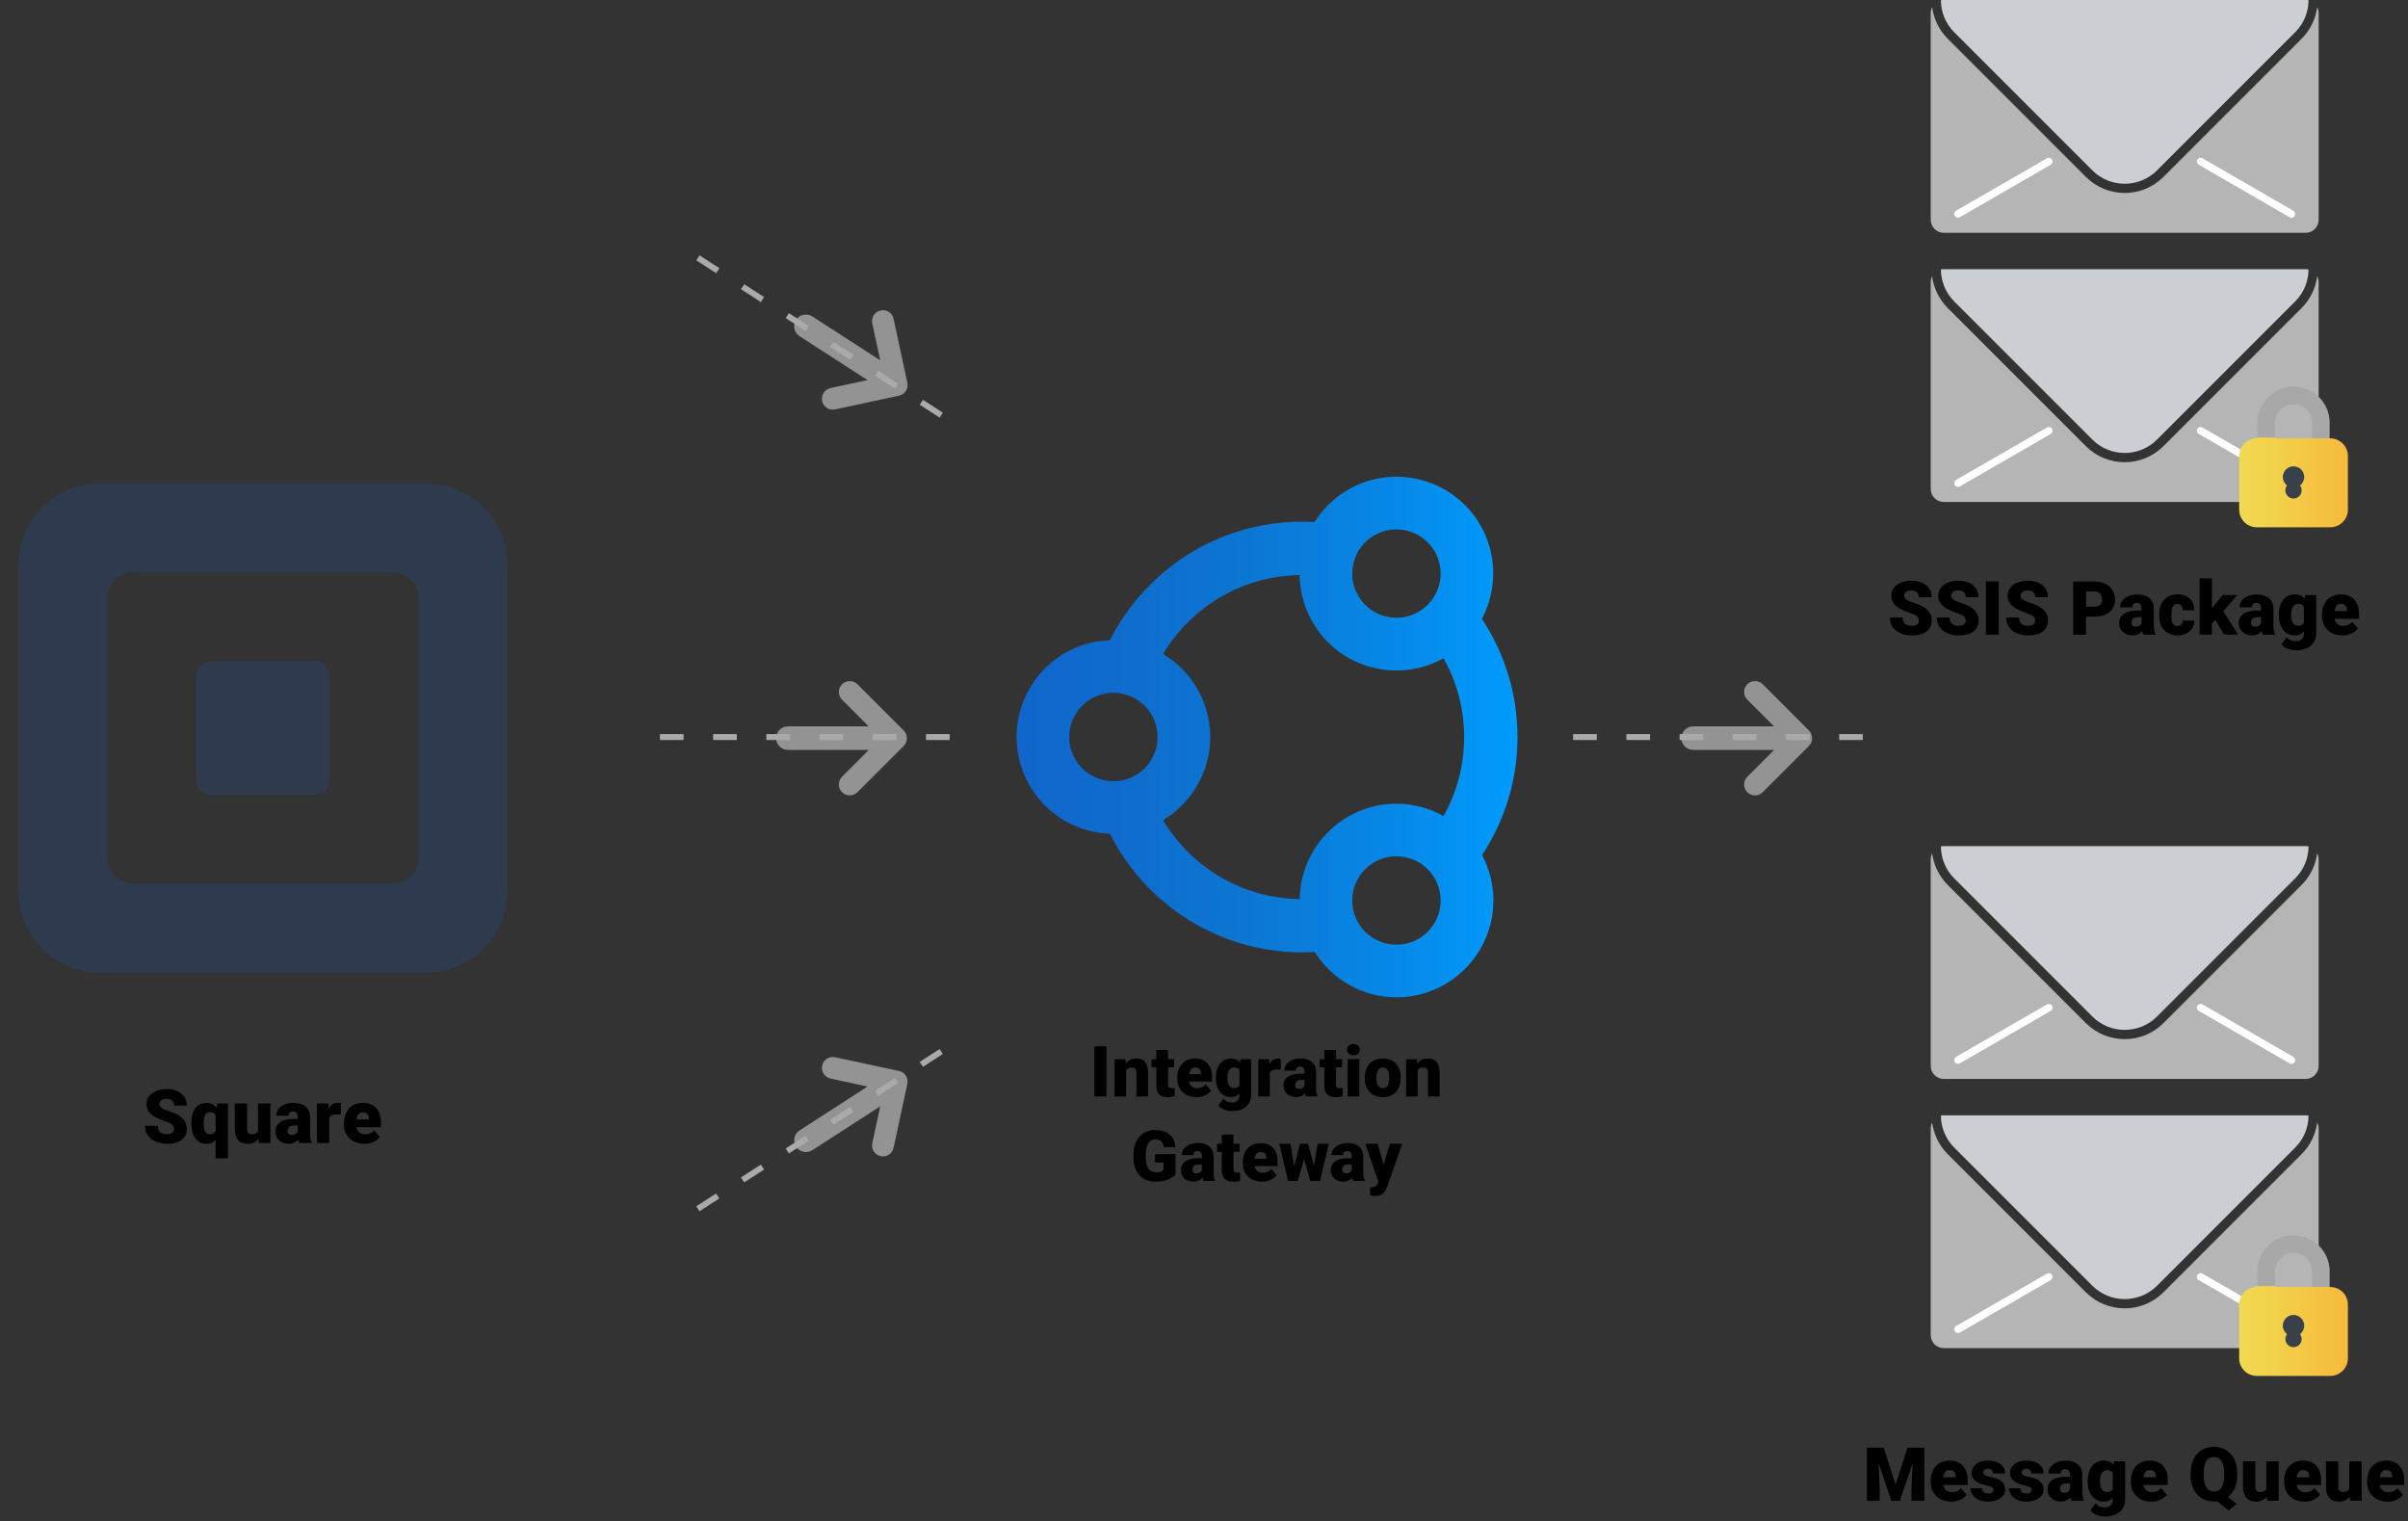 <?xml version="1.0" encoding="UTF-8"?><svg id="Layer_1" xmlns="http://www.w3.org/2000/svg" xmlns:xlink="http://www.w3.org/1999/xlink" viewBox="0 0 426.34 269.3"><rect x="0" y="0" width="426.34" height="269.3" fill="#333333" stroke="none"/><defs><style>.cls-1{fill:url(#linear-gradient-2);}.cls-2{fill:#fff;}.cls-3{fill:url(#linear-gradient-3);}.cls-4{fill:#cbcfd3;}.cls-5{fill:#939393;}.cls-6{fill:#a8a8a8;}.cls-7{fill:#38414a;}.cls-8{fill:#aaa;}.cls-9{fill:#2e3b4e;}.cls-10{fill:url(#linear-gradient);}.cls-11{fill:#b5b5b5;}</style><linearGradient id="linear-gradient" x1="179.98" y1="130.49" x2="268.67" y2="130.49" gradientUnits="userSpaceOnUse"><stop offset="0" stop-color="#1165cb"/><stop offset=".25" stop-color="#0e6ece"/><stop offset=".43" stop-color="#0c75d1"/><stop offset=".72" stop-color="#0786e5"/><stop offset="1" stop-color="#009cfd"/></linearGradient><linearGradient id="linear-gradient-2" x1="396.44" y1="235.64" x2="415.7" y2="235.64" gradientUnits="userSpaceOnUse"><stop offset="0" stop-color="#f0db52"/><stop offset="1" stop-color="#f7ba3b"/></linearGradient><linearGradient id="linear-gradient-3" y1="85.41" y2="85.41" xlink:href="#linear-gradient-2"/></defs><path class="cls-5" d="M149.08,123.87l5.46,5.46c.75.75.75,1.98,0,2.73l-5.46,5.46c-.75.75-.75,1.98,0,2.73h0c.75.75,1.98.75,2.73,0l6.82-6.82h0l1.37-1.37c.75-.75.75-1.98,0-2.73l-8.19-8.19c-.75-.75-1.98-.75-2.73,0h0c-.75.75-.75,1.98,0,2.73Z"/><path class="cls-5" d="M139.49,132.77h16.87v-4.17h-16.87c-1.15,0-2.08.93-2.08,2.08h0c0,1.15.93,2.08,2.08,2.08Z"/><path class="cls-5" d="M309.36,123.87l5.46,5.46c.75.75.75,1.98,0,2.73l-5.46,5.46c-.75.75-.75,1.98,0,2.73h0c.75.75,1.98.75,2.73,0l6.82-6.82h0l1.37-1.37c.75-.75.75-1.98,0-2.73l-8.19-8.19c-.75-.75-1.98-.75-2.73,0h0c-.75.75-.75,1.98,0,2.73Z"/><path class="cls-5" d="M299.77,132.77h16.87v-4.17h-16.87c-1.15,0-2.08.93-2.08,2.08h0c0,1.15.93,2.08,2.08,2.08Z"/><path d="M195.9,194.11h-2.13v-8.87h2.13v8.87Z"/><path d="M199.25,187.52l.07.77c.46-.6,1.08-.9,1.88-.9.69,0,1.2.2,1.54.62.34.41.51,1.03.53,1.85v4.25h-2.06v-4.16c0-.33-.07-.58-.2-.73-.13-.16-.38-.23-.73-.23-.4,0-.7.16-.9.48v4.65h-2.05v-6.59h1.93Z"/><path d="M206.8,185.88v1.64h1.08v1.43h-1.08v3.02c0,.25.04.42.13.52.09.1.27.15.53.15.2,0,.37-.01.51-.04v1.47c-.37.12-.76.18-1.16.18-.71,0-1.23-.17-1.57-.5-.34-.33-.51-.84-.51-1.52v-3.27h-.84v-1.43h.84v-1.64h2.05Z"/><path d="M211.84,194.23c-1.01,0-1.83-.3-2.46-.9-.63-.6-.94-1.39-.94-2.35v-.17c0-.67.12-1.27.37-1.78s.61-.91,1.09-1.2c.48-.28,1.05-.42,1.71-.42.93,0,1.66.29,2.19.86.54.57.8,1.38.8,2.4v.8h-4.08c.07.37.23.66.48.87.25.21.57.32.96.32.65,0,1.16-.23,1.52-.68l.94,1.11c-.26.35-.62.63-1.09.84s-.97.31-1.51.31ZM211.61,188.98c-.6,0-.96.4-1.07,1.19h2.07v-.16c0-.33-.07-.58-.25-.76s-.42-.27-.75-.27Z"/><path d="M215.27,190.77c0-.67.11-1.25.33-1.77.22-.51.53-.91.94-1.18s.89-.42,1.43-.42c.69,0,1.22.23,1.61.69l.07-.57h1.86v6.34c0,.58-.13,1.08-.41,1.51-.27.43-.66.76-1.17.99-.51.23-1.1.34-1.78.34-.48,0-.95-.09-1.4-.27-.45-.18-.8-.42-1.04-.71l.86-1.21c.38.45.89.68,1.51.68.91,0,1.36-.47,1.36-1.4v-.21c-.39.43-.89.65-1.49.65-.8,0-1.45-.31-1.95-.92-.5-.61-.74-1.44-.74-2.47v-.07ZM217.33,190.89c0,.54.1.97.3,1.28.2.31.49.47.85.47.44,0,.77-.15.97-.44v-2.77c-.2-.3-.52-.45-.96-.45-.37,0-.65.16-.86.49-.21.33-.31.8-.31,1.42Z"/><path d="M226.74,189.38l-.68-.05c-.65,0-1.06.2-1.24.61v4.17h-2.05v-6.59h1.93l.07.85c.35-.65.83-.97,1.44-.97.22,0,.41.02.57.07l-.04,1.91Z"/><path d="M231.24,194.11c-.07-.13-.14-.33-.19-.59-.38.48-.91.71-1.58.71-.62,0-1.15-.19-1.58-.56-.43-.38-.65-.85-.65-1.42,0-.72.26-1.26.79-1.62.53-.37,1.3-.55,2.3-.55h.63v-.35c0-.61-.26-.91-.79-.91-.49,0-.73.24-.73.72h-2.05c0-.64.27-1.15.81-1.55s1.23-.6,2.07-.6,1.5.2,1.99.62.74.97.75,1.69v2.92c0,.61.1,1.07.28,1.39v.1h-2.05ZM229.96,192.77c.26,0,.47-.06.64-.16.17-.11.29-.23.36-.37v-1.05h-.6c-.71,0-1.07.32-1.07.96,0,.19.06.34.19.45.13.12.29.17.48.17Z"/><path d="M236.55,185.88v1.64h1.08v1.43h-1.08v3.02c0,.25.04.42.13.52.09.1.27.15.53.15.2,0,.37-.01.51-.04v1.47c-.37.12-.76.18-1.16.18-.71,0-1.23-.17-1.57-.5-.34-.33-.51-.84-.51-1.52v-3.27h-.84v-1.43h.84v-1.64h2.05Z"/><path d="M238.49,185.82c0-.29.11-.53.32-.72.21-.19.49-.28.82-.28s.61.09.82.28c.21.19.32.43.32.72s-.11.53-.32.72c-.21.19-.49.28-.82.28s-.61-.09-.82-.28c-.21-.19-.32-.43-.32-.72ZM240.67,194.11h-2.06v-6.59h2.06v6.59Z"/><path d="M241.65,190.75c0-.66.13-1.24.38-1.76.26-.51.62-.91,1.1-1.18.48-.28,1.04-.41,1.69-.41.99,0,1.77.31,2.33.92.57.61.85,1.44.85,2.49v.07c0,1.03-.29,1.84-.86,2.45-.57.6-1.34.9-2.32.9s-1.69-.28-2.26-.84c-.57-.56-.87-1.32-.92-2.29v-.35ZM243.7,190.88c0,.61.1,1.06.29,1.34s.47.43.85.43c.73,0,1.1-.56,1.12-1.69v-.21c0-1.18-.38-1.77-1.13-1.77-.69,0-1.06.51-1.11,1.53v.37Z"/><path d="M250.87,187.52l.07.77c.46-.6,1.08-.9,1.88-.9.69,0,1.2.2,1.54.62.34.41.51,1.03.53,1.85v4.25h-2.06v-4.16c0-.33-.07-.58-.2-.73-.13-.16-.38-.23-.73-.23-.4,0-.7.16-.9.48v4.65h-2.05v-6.59h1.93Z"/><path d="M208.1,207.99c-.33.37-.81.66-1.44.88-.63.22-1.33.33-2.08.33-1.16,0-2.09-.36-2.78-1.07-.69-.71-1.07-1.7-1.11-2.97v-.77c0-.87.15-1.64.46-2.29.31-.65.75-1.15,1.33-1.5s1.24-.53,2-.53c1.1,0,1.96.25,2.57.76.61.51.97,1.26,1.07,2.26h-2.06c-.07-.5-.23-.85-.47-1.06-.24-.21-.59-.32-1.04-.32-.54,0-.95.23-1.24.68-.29.46-.44,1.1-.44,1.95v.54c0,.89.15,1.55.45,2,.3.44.78.67,1.43.67.56,0,.97-.12,1.24-.37v-1.38h-1.49v-1.47h3.62v3.64Z"/><path d="M213.09,209.08c-.07-.13-.14-.33-.19-.59-.38.48-.91.71-1.58.71-.62,0-1.15-.19-1.58-.56-.43-.38-.65-.85-.65-1.42,0-.72.26-1.26.79-1.62.53-.37,1.3-.55,2.3-.55h.63v-.35c0-.61-.26-.91-.79-.91-.49,0-.73.24-.73.72h-2.05c0-.64.27-1.15.81-1.55s1.23-.6,2.07-.6,1.5.2,1.99.62.74.97.75,1.69v2.92c0,.61.1,1.07.28,1.39v.1h-2.05ZM211.8,207.74c.26,0,.47-.06.64-.16.17-.11.29-.23.36-.37v-1.05h-.6c-.71,0-1.07.32-1.07.96,0,.19.06.34.19.45.13.12.29.17.48.17Z"/><path d="M218.39,200.85v1.64h1.08v1.43h-1.08v3.02c0,.25.04.42.13.52.09.1.27.15.53.15.2,0,.37-.01.51-.04v1.47c-.37.12-.76.18-1.16.18-.71,0-1.23-.17-1.57-.5-.34-.33-.51-.84-.51-1.52v-3.27h-.84v-1.43h.84v-1.64h2.05Z"/><path d="M223.44,209.2c-1.01,0-1.83-.3-2.46-.9-.63-.6-.94-1.39-.94-2.35v-.17c0-.67.12-1.27.37-1.78s.61-.91,1.09-1.2c.48-.28,1.05-.42,1.71-.42.93,0,1.66.29,2.19.86.54.57.8,1.38.8,2.4v.8h-4.08c.07.37.23.66.48.87.25.21.57.32.96.32.65,0,1.16-.23,1.52-.68l.94,1.11c-.26.35-.62.63-1.09.84s-.97.31-1.51.31ZM223.21,203.95c-.6,0-.96.4-1.07,1.19h2.07v-.16c0-.33-.07-.58-.25-.76s-.42-.27-.75-.27Z"/><path d="M232.64,206.38l.66-3.89h1.97l-1.55,6.59h-1.74l-1.09-3.91-1.1,3.91h-1.74l-1.55-6.59h1.97l.65,3.98,1.05-3.98h1.43l1.04,3.89Z"/><path d="M239.6,209.08c-.07-.13-.14-.33-.19-.59-.38.48-.91.71-1.58.71-.62,0-1.15-.19-1.58-.56-.43-.38-.65-.85-.65-1.42,0-.72.26-1.26.79-1.62.53-.37,1.3-.55,2.3-.55h.63v-.35c0-.61-.26-.91-.79-.91-.49,0-.73.24-.73.72h-2.05c0-.64.27-1.15.81-1.55s1.23-.6,2.07-.6,1.5.2,1.99.62.74.97.75,1.69v2.92c0,.61.1,1.07.28,1.39v.1h-2.05ZM238.32,207.74c.26,0,.47-.06.64-.16.17-.11.29-.23.36-.37v-1.05h-.6c-.71,0-1.07.32-1.07.96,0,.19.06.34.19.45.13.12.29.17.48.17Z"/><path d="M244.97,206.21l1.1-3.72h2.2l-2.69,7.69-.12.28c-.38.85-1.06,1.28-2.02,1.28-.27,0-.55-.04-.85-.12v-1.46h.27c.29,0,.51-.04.66-.13.15-.08.27-.23.34-.45l.16-.44-2.29-6.66h2.19l1.04,3.72Z"/><path class="cls-10" d="M268.67,130.48c0-7.73-2.32-14.91-6.29-20.92,2.66-5.04,2.77-11.3-.28-16.59-4.73-8.19-15.23-11-23.42-6.28h0c-2.51,1.45-4.5,3.44-5.94,5.74-.73-.04-1.46-.08-2.19-.08-14.87,0-27.76,8.56-34.05,21-1.27.05-2.55.22-3.81.56-4.42,1.19-8.12,4.02-10.41,7.99-4.73,8.19-1.91,18.69,6.28,23.42h0c2.46,1.42,5.18,2.19,7.95,2.29,6.28,12.44,19.18,20.99,34.04,20.99.74,0,1.47-.04,2.21-.08,3.04,4.82,8.39,8.04,14.5,8.04,9.45,0,17.15-7.69,17.15-17.15,0-2.9-.73-5.63-2.01-8.03,3.96-6.01,6.28-13.19,6.28-20.91ZM243.33,94.77c3.74-2.16,8.54-.87,10.69,2.86,2.16,3.74.87,8.53-2.87,10.69-1.81,1.04-3.92,1.32-5.94.78-2.02-.54-3.71-1.84-4.75-3.65-2.16-3.74-.87-8.53,2.86-10.69h0ZM190.35,126.57c1.05-1.81,2.73-3.11,4.75-3.65,2.02-.54,4.13-.26,5.94.78,1.81,1.05,3.11,2.73,3.65,4.75.54,2.02.26,4.13-.78,5.94-1.04,1.81-2.73,3.11-4.75,3.65-2.02.54-4.13.26-5.94-.78-3.74-2.16-5.02-6.95-2.86-10.69ZM205.93,145.19c2.48-1.48,4.56-3.56,6.04-6.13,2.29-3.97,2.9-8.59,1.71-13.01-1.16-4.34-3.92-7.96-7.76-10.26,4.95-8.26,13.91-13.83,24.18-13.98.04,2.83.77,5.69,2.28,8.32,2.29,3.97,5.99,6.8,10.41,7.99,1.48.4,2.98.59,4.47.59,2.89,0,5.73-.74,8.32-2.18,2.32,4.14,3.65,8.9,3.65,13.97s-1.33,9.83-3.65,13.97c-2.47-1.38-5.31-2.18-8.34-2.18-9.37,0-16.99,7.55-17.13,16.89-10.27-.15-19.23-5.72-24.18-13.97ZM247.24,167.25c-4.32,0-7.83-3.51-7.83-7.83s3.51-7.83,7.83-7.83,7.83,3.51,7.83,7.83-3.51,7.83-7.83,7.83Z"/><path class="cls-8" d="M168.14,131.01h-4.19v-1.05h4.19v1.05ZM158.71,131.01h-4.19v-1.05h4.19v1.05ZM149.29,131.01h-4.19v-1.05h4.19v1.05ZM139.87,131.01h-4.19v-1.05h4.19v1.05ZM130.45,131.01h-4.19v-1.05h4.19v1.05ZM121.03,131.01h-4.19v-1.05h4.19v1.05Z"/><path class="cls-8" d="M329.82,131.01h-4.19v-1.05h4.19v1.05ZM320.4,131.01h-4.19v-1.05h4.19v1.05ZM310.98,131.01h-4.19v-1.05h4.19v1.05ZM301.56,131.01h-4.19v-1.05h4.19v1.05ZM292.14,131.01h-4.19v-1.05h4.19v1.05ZM282.71,131.01h-4.19v-1.05h4.19v1.05Z"/><path class="cls-11" d="M410.52,236.38c0,1.26-1.03,2.29-2.29,2.29h-64.1c-1.26,0-2.29-1.03-2.29-2.29v-36.62c0-.37.09-.72.25-1.03.27,2.05,1.19,4.03,2.76,5.6l24.45,24.45c3.8,3.8,9.96,3.8,13.75,0l24.45-24.45c1.58-1.57,2.49-3.55,2.76-5.6.16.31.26.66.26,1.03v36.62Z"/><path class="cls-2" d="M362.42,225.48c.32-.18.72-.07.91.24h0c.18.32.07.72-.24.9l-16.09,9.29c-.32.18-.72.08-.91-.24h0c-.18-.32-.07-.72.24-.91"/><path class="cls-2" d="M405.38,235.92c.32.18.72.08.9-.24h0c.18-.32.08-.72-.24-.91l-16.09-9.29c-.32-.18-.72-.07-.91.24h0c-.18.32-.07.72.24.9"/><path class="cls-4" d="M344.14,197.46h64.1c.17,0,.33.02.49.05-.02,2.05-.8,4.1-2.37,5.66l-24.45,24.45c-3.16,3.16-8.3,3.16-11.46,0l-24.45-24.45c-1.56-1.56-2.35-3.61-2.36-5.66.16-.04.32-.06.49-.06Z"/><path class="cls-11" d="M410.52,188.72c0,1.26-1.03,2.29-2.29,2.29h-64.1c-1.26,0-2.29-1.03-2.29-2.29v-36.62c0-.37.09-.72.25-1.03.27,2.05,1.19,4.03,2.76,5.6l24.45,24.45c3.8,3.8,9.96,3.8,13.75,0l24.45-24.45c1.58-1.57,2.49-3.55,2.76-5.6.16.31.26.66.26,1.03v36.62Z"/><path class="cls-2" d="M362.42,177.82c.32-.18.72-.07.91.24h0c.18.32.07.72-.24.9l-16.09,9.29c-.32.18-.72.08-.91-.24h0c-.18-.32-.07-.72.24-.91"/><path class="cls-2" d="M405.38,188.26c.32.18.72.08.9-.24h0c.18-.32.08-.72-.24-.91l-16.09-9.29c-.32-.18-.72-.07-.91.24h0c-.18.32-.07.72.24.9"/><path class="cls-4" d="M344.14,149.8h64.1c.17,0,.33.02.49.05-.02,2.05-.8,4.1-2.37,5.66l-24.45,24.45c-3.16,3.16-8.3,3.16-11.46,0l-24.45-24.45c-1.56-1.56-2.35-3.61-2.36-5.66.16-.04.32-.06.49-.06Z"/><path class="cls-11" d="M410.52,86.58c0,1.26-1.03,2.29-2.29,2.29h-64.1c-1.26,0-2.29-1.03-2.29-2.29v-36.62c0-.37.09-.72.25-1.03.27,2.05,1.19,4.03,2.76,5.6l24.45,24.45c3.8,3.8,9.96,3.8,13.75,0l24.45-24.45c1.58-1.57,2.49-3.55,2.76-5.6.16.31.26.66.26,1.03v36.62Z"/><path class="cls-2" d="M362.42,75.68c.32-.18.72-.07.91.24h0c.18.32.07.72-.24.9l-16.09,9.29c-.32.18-.72.08-.91-.24h0c-.18-.32-.07-.72.24-.91"/><path class="cls-2" d="M405.38,86.12c.32.18.72.08.9-.24h0c.18-.32.08-.72-.24-.91l-16.09-9.29c-.32-.18-.72-.07-.91.24h0c-.18.32-.07.72.24.9"/><path class="cls-4" d="M344.14,47.66h64.1c.17,0,.33.02.49.05-.02,2.05-.8,4.1-2.37,5.66l-24.45,24.45c-3.16,3.16-8.3,3.16-11.46,0l-24.45-24.45c-1.56-1.56-2.35-3.61-2.36-5.66.16-.04.32-.06.49-.06Z"/><path class="cls-11" d="M410.52,38.92c0,1.26-1.03,2.29-2.29,2.29h-64.1c-1.26,0-2.29-1.03-2.29-2.29V2.29c0-.37.09-.72.25-1.03.27,2.05,1.19,4.03,2.76,5.6l24.45,24.45c3.8,3.8,9.96,3.8,13.75,0l24.45-24.45c1.58-1.57,2.49-3.55,2.76-5.6.16.31.26.66.26,1.03v36.62Z"/><path class="cls-2" d="M362.42,28.02c.32-.18.72-.07.91.24h0c.18.32.07.72-.24.9l-16.09,9.29c-.32.18-.72.08-.91-.24h0c-.18-.32-.07-.72.24-.91"/><path class="cls-2" d="M405.38,38.46c.32.18.72.08.9-.24h0c.18-.32.08-.72-.24-.91l-16.09-9.29c-.32-.18-.72-.07-.91.24h0c-.18.32-.07.72.24.9"/><path class="cls-4" d="M344.14,0h64.1c.17,0,.33.02.49.05-.02,2.05-.8,4.1-2.37,5.66l-24.45,24.45c-3.16,3.16-8.3,3.16-11.46,0l-24.45-24.45c-1.56-1.56-2.35-3.61-2.36-5.66.16-.04.32-.06.49-.06Z"/><path d="M333.52,256.29l2.1,6.56,2.1-6.56h2.99v9.42h-2.28v-2.2l.22-4.5-2.28,6.7h-1.5l-2.28-6.71.22,4.51v2.2h-2.27v-9.42h2.98Z"/><path d="M345.44,265.84c-1.07,0-1.94-.32-2.61-.96-.67-.64-1-1.47-1-2.5v-.18c0-.71.13-1.35.4-1.9.27-.55.65-.97,1.16-1.27.51-.3,1.11-.45,1.81-.45.98,0,1.76.3,2.33.92s.85,1.46.85,2.55v.85h-4.34c.08.39.25.7.51.93.26.22.6.34,1.02.34.69,0,1.23-.24,1.62-.72l1,1.18c-.27.38-.66.67-1.15.9s-1.04.33-1.61.33ZM345.19,260.26c-.64,0-1.02.42-1.14,1.27h2.2v-.17c0-.35-.08-.62-.27-.81s-.45-.29-.8-.29Z"/><path d="M352.93,263.74c0-.19-.1-.33-.29-.45-.19-.11-.56-.23-1.11-.35-.54-.12-.99-.28-1.35-.48-.35-.2-.62-.43-.81-.71s-.28-.6-.28-.96c0-.64.26-1.17.79-1.59.53-.42,1.23-.62,2.08-.62.92,0,1.67.21,2.23.63.56.42.84.97.84,1.65h-2.19c0-.56-.29-.84-.89-.84-.23,0-.42.06-.58.19-.16.13-.23.29-.23.48s.09.35.29.47c.19.12.49.22.91.3s.78.17,1.1.28c1.05.36,1.58,1.01,1.58,1.95,0,.64-.28,1.16-.85,1.56-.57.4-1.3.6-2.2.6-.6,0-1.13-.11-1.6-.32-.47-.22-.84-.51-1.1-.88-.26-.37-.39-.76-.39-1.17h2.04c0,.32.12.56.32.71.21.15.47.22.8.22.3,0,.52-.06.67-.18.15-.12.22-.28.22-.47Z"/><path d="M359.72,263.74c0-.19-.1-.33-.29-.45-.19-.11-.56-.23-1.11-.35-.54-.12-.99-.28-1.35-.48-.35-.2-.62-.43-.81-.71-.19-.28-.28-.6-.28-.96,0-.64.27-1.17.8-1.59.53-.42,1.22-.62,2.08-.62.92,0,1.67.21,2.23.63.56.42.84.97.84,1.65h-2.19c0-.56-.29-.84-.89-.84-.23,0-.42.06-.58.19-.16.13-.23.29-.23.48s.1.35.29.47.49.22.91.3c.42.08.78.17,1.1.28,1.05.36,1.58,1.01,1.58,1.95,0,.64-.28,1.16-.85,1.56-.57.4-1.3.6-2.2.6-.6,0-1.13-.11-1.6-.32-.47-.22-.84-.51-1.1-.88-.26-.37-.4-.76-.4-1.17h2.04c0,.32.12.56.32.71.21.15.47.22.8.22.3,0,.52-.06.67-.18.15-.12.22-.28.22-.47Z"/><path d="M366.78,265.71c-.08-.14-.15-.35-.21-.63-.4.5-.96.76-1.68.76-.66,0-1.22-.2-1.68-.6-.46-.4-.69-.9-.69-1.5,0-.76.28-1.33.84-1.72.56-.39,1.38-.58,2.45-.58h.67v-.37c0-.64-.28-.97-.83-.97-.52,0-.78.26-.78.77h-2.18c0-.68.29-1.22.86-1.65.58-.42,1.31-.63,2.2-.63s1.6.22,2.12.65.78,1.03.8,1.79v3.1c0,.64.11,1.13.3,1.47v.11h-2.18ZM365.42,264.29c.27,0,.5-.06.68-.17.18-.12.31-.25.38-.39v-1.12h-.63c-.76,0-1.14.34-1.14,1.02,0,.2.07.36.2.48.13.12.3.18.51.18Z"/><path d="M369.62,262.16c0-.71.12-1.33.35-1.88.23-.54.57-.96,1-1.26s.94-.44,1.52-.44c.73,0,1.3.25,1.71.74l.08-.61h1.98v6.74c0,.62-.14,1.15-.43,1.61-.29.46-.7.8-1.25,1.05-.54.24-1.17.37-1.89.37-.51,0-1.01-.1-1.49-.29-.48-.2-.85-.45-1.1-.76l.91-1.28c.41.48.94.72,1.61.72.97,0,1.45-.5,1.45-1.49v-.22c-.42.46-.95.69-1.59.69-.85,0-1.54-.33-2.07-.98-.53-.65-.79-1.53-.79-2.62v-.08ZM371.81,262.29c0,.57.11,1.03.32,1.36.22.34.52.5.91.5.47,0,.81-.16,1.03-.47v-2.94c-.21-.32-.55-.48-1.02-.48-.39,0-.69.17-.91.52-.22.35-.33.85-.33,1.51Z"/><path d="M380.88,265.84c-1.07,0-1.94-.32-2.61-.96-.67-.64-1-1.47-1-2.5v-.18c0-.71.13-1.35.4-1.9.26-.55.65-.97,1.16-1.27.51-.3,1.11-.45,1.81-.45.98,0,1.76.3,2.33.92s.85,1.46.85,2.55v.85h-4.34c.08.39.25.7.51.93.26.22.6.34,1.02.34.69,0,1.23-.24,1.62-.72l1,1.18c-.27.38-.66.67-1.16.9-.5.22-1.03.33-1.61.33ZM380.64,260.26c-.64,0-1.02.42-1.14,1.27h2.2v-.17c0-.35-.08-.62-.27-.81s-.45-.29-.8-.29Z"/><path d="M396.1,261.19c0,.87-.14,1.63-.43,2.28-.29.65-.69,1.17-1.2,1.56l1.52,1.2-1.4,1.19-2.03-1.63c-.19.03-.38.04-.57.04-.8,0-1.51-.19-2.14-.56-.62-.37-1.11-.9-1.45-1.59-.35-.69-.53-1.48-.54-2.38v-.5c0-.93.17-1.74.51-2.45.34-.7.82-1.25,1.45-1.63s1.35-.58,2.16-.58,1.51.19,2.13.57c.63.38,1.11.92,1.46,1.62.35.7.52,1.5.53,2.41v.43ZM393.79,260.8c0-.94-.16-1.65-.47-2.13-.31-.49-.76-.73-1.34-.73s-1.05.24-1.35.72-.46,1.18-.46,2.1v.43c0,.93.15,1.64.46,2.13s.76.74,1.37.74,1.02-.24,1.33-.73c.31-.49.46-1.19.47-2.1v-.43Z"/><path d="M401.33,264.95c-.46.59-1.08.89-1.87.89s-1.35-.22-1.74-.67c-.39-.45-.59-1.09-.59-1.93v-4.54h2.18v4.55c0,.6.29.9.87.9.5,0,.86-.18,1.07-.54v-4.91h2.19v7h-2.04l-.06-.76Z"/><path d="M408.02,265.84c-1.07,0-1.94-.32-2.61-.96s-1-1.47-1-2.5v-.18c0-.71.13-1.35.4-1.9.27-.55.65-.97,1.16-1.27.51-.3,1.11-.45,1.81-.45.98,0,1.76.3,2.33.92.57.61.85,1.46.85,2.55v.85h-4.34c.08.39.25.7.51.93s.6.34,1.02.34c.69,0,1.23-.24,1.62-.72l1,1.18c-.27.38-.66.67-1.16.9-.5.22-1.03.33-1.61.33ZM407.78,260.26c-.64,0-1.02.42-1.14,1.27h2.2v-.17c0-.35-.08-.62-.27-.81s-.45-.29-.8-.29Z"/><path d="M416.02,264.95c-.46.59-1.08.89-1.87.89s-1.35-.22-1.74-.67c-.39-.45-.59-1.09-.59-1.93v-4.54h2.18v4.55c0,.6.29.9.87.9.5,0,.86-.18,1.07-.54v-4.91h2.19v7h-2.04l-.06-.76Z"/><path d="M422.71,265.84c-1.07,0-1.94-.32-2.61-.96s-1-1.47-1-2.5v-.18c0-.71.13-1.35.4-1.9.27-.55.65-.97,1.16-1.27.51-.3,1.11-.45,1.81-.45.98,0,1.76.3,2.33.92s.85,1.46.85,2.55v.85h-4.34c.08.39.25.7.51.93.26.22.6.34,1.02.34.69,0,1.23-.24,1.62-.72l1,1.18c-.27.38-.66.67-1.16.9s-1.03.33-1.61.33ZM422.47,260.26c-.64,0-1.02.42-1.14,1.27h2.2v-.17c0-.35-.08-.62-.26-.81s-.45-.29-.8-.29Z"/><path d="M339.73,109.86c0-.33-.12-.59-.35-.78-.24-.18-.65-.38-1.24-.58s-1.07-.39-1.45-.58c-1.22-.6-1.83-1.42-1.83-2.47,0-.52.15-.98.46-1.38.3-.4.73-.71,1.29-.93.56-.22,1.18-.33,1.88-.33s1.28.12,1.82.36c.54.24.96.58,1.25,1.03.3.45.45.96.45,1.53h-2.26c0-.38-.12-.68-.35-.89-.24-.21-.55-.32-.96-.32s-.73.09-.96.27c-.24.18-.35.41-.35.68,0,.24.13.46.39.66.26.2.71.4,1.37.61s1.19.43,1.6.68c1.02.59,1.53,1.4,1.53,2.43,0,.82-.31,1.47-.93,1.94-.62.47-1.47.71-2.56.71-.76,0-1.46-.14-2.07-.41-.62-.27-1.08-.65-1.4-1.13-.31-.48-.47-1.03-.47-1.65h2.28c0,.5.13.88.39,1.12.26.24.69.36,1.27.36.38,0,.67-.08.89-.24.22-.16.33-.39.33-.68Z"/><path d="M348.03,109.86c0-.33-.12-.59-.35-.78-.24-.18-.65-.38-1.24-.58s-1.07-.39-1.45-.58c-1.22-.6-1.83-1.42-1.83-2.47,0-.52.15-.98.46-1.38.3-.4.74-.71,1.29-.93.56-.22,1.18-.33,1.88-.33s1.29.12,1.82.36c.54.24.95.58,1.25,1.03.3.45.45.96.45,1.53h-2.26c0-.38-.12-.68-.35-.89-.23-.21-.55-.32-.95-.32s-.73.09-.96.27c-.24.18-.35.41-.35.68,0,.24.13.46.39.66.26.2.71.4,1.37.61.65.21,1.19.43,1.6.68,1.02.59,1.53,1.4,1.53,2.43,0,.82-.31,1.47-.93,1.94-.62.47-1.47.71-2.56.71-.76,0-1.46-.14-2.07-.41-.62-.27-1.09-.65-1.4-1.13s-.47-1.03-.47-1.65h2.28c0,.5.13.88.39,1.12.26.24.68.36,1.27.36.38,0,.67-.08.89-.24.22-.16.33-.39.33-.68Z"/><path d="M353.88,112.36h-2.27v-9.42h2.27v9.42Z"/><path d="M360.32,109.86c0-.33-.12-.59-.35-.78-.24-.18-.65-.38-1.24-.58s-1.07-.39-1.45-.58c-1.22-.6-1.83-1.42-1.83-2.47,0-.52.15-.98.46-1.38.3-.4.74-.71,1.29-.93.56-.22,1.18-.33,1.88-.33s1.29.12,1.82.36c.54.24.95.58,1.25,1.03.3.45.45.96.45,1.53h-2.26c0-.38-.12-.68-.35-.89-.23-.21-.55-.32-.95-.32s-.73.09-.96.27c-.24.18-.35.41-.35.68,0,.24.13.46.39.66.26.2.71.4,1.37.61.65.21,1.19.43,1.6.68,1.02.59,1.53,1.4,1.53,2.43,0,.82-.31,1.47-.93,1.94-.62.47-1.47.71-2.56.71-.76,0-1.46-.14-2.07-.41-.62-.27-1.09-.65-1.4-1.13s-.47-1.03-.47-1.65h2.28c0,.5.13.88.39,1.12.26.24.68.36,1.27.36.38,0,.67-.08.89-.24.22-.16.33-.39.33-.68Z"/><path d="M369.33,109.17v3.2h-2.27v-9.42h3.76c.72,0,1.36.13,1.91.4.55.26.98.64,1.29,1.13.3.49.46,1.04.46,1.67,0,.92-.33,1.65-.99,2.2s-1.56.83-2.71.83h-1.45ZM369.33,107.41h1.49c.44,0,.78-.11,1.01-.33.23-.22.35-.53.35-.93,0-.44-.12-.79-.36-1.05-.24-.26-.56-.4-.97-.4h-1.51v2.72Z"/><path d="M379.46,112.36c-.08-.14-.15-.35-.21-.63-.4.5-.96.76-1.68.76-.66,0-1.22-.2-1.68-.6-.46-.4-.69-.9-.69-1.5,0-.76.28-1.33.84-1.72.56-.39,1.38-.58,2.45-.58h.67v-.37c0-.65-.28-.97-.83-.97-.52,0-.78.26-.78.77h-2.18c0-.68.29-1.23.86-1.65.58-.42,1.31-.63,2.2-.63s1.6.22,2.12.65.78,1.03.8,1.79v3.1c0,.64.11,1.13.3,1.47v.11h-2.18ZM378.09,110.94c.27,0,.5-.06.68-.17.18-.12.31-.25.39-.39v-1.12h-.63c-.76,0-1.14.34-1.14,1.02,0,.2.07.36.2.48s.3.18.51.18Z"/><path d="M385.51,110.81c.31,0,.54-.08.71-.25.17-.17.25-.4.25-.7h2.04c0,.77-.27,1.4-.83,1.89-.55.49-1.26.74-2.12.74-1.02,0-1.82-.32-2.41-.96-.59-.64-.88-1.52-.88-2.65v-.09c0-.71.13-1.33.39-1.87.26-.54.64-.96,1.13-1.25.49-.29,1.07-.44,1.75-.44.91,0,1.63.25,2.17.76.53.5.8,1.19.8,2.05h-2.04c0-.36-.09-.64-.26-.83-.18-.19-.41-.29-.71-.29-.56,0-.89.36-.99,1.08-.03.23-.05.54-.05.95,0,.7.08,1.19.25,1.46.17.27.44.41.8.41Z"/><path d="M392.24,109.75l-.61.61v1.99h-2.18v-9.95h2.18v5.28l.22-.29,1.64-2.04h2.61l-2.45,2.88,2.61,4.12h-2.5l-1.53-2.61Z"/><path d="M400.62,112.36c-.08-.14-.15-.35-.21-.63-.4.5-.96.76-1.68.76-.66,0-1.22-.2-1.68-.6-.46-.4-.69-.9-.69-1.5,0-.76.28-1.33.84-1.72.56-.39,1.38-.58,2.45-.58h.67v-.37c0-.65-.28-.97-.83-.97-.52,0-.78.26-.78.77h-2.18c0-.68.29-1.23.86-1.65.58-.42,1.31-.63,2.2-.63s1.6.22,2.12.65c.52.44.78,1.03.8,1.79v3.1c0,.64.11,1.13.3,1.47v.11h-2.18ZM399.26,110.94c.27,0,.5-.06.68-.17.18-.12.31-.25.38-.39v-1.12h-.63c-.76,0-1.14.34-1.14,1.02,0,.2.07.36.2.48s.3.18.51.18Z"/><path d="M403.46,108.81c0-.71.12-1.33.35-1.88.23-.54.57-.96,1-1.26.44-.3.94-.44,1.52-.44.73,0,1.3.25,1.71.74l.08-.61h1.98v6.74c0,.62-.14,1.15-.43,1.61s-.7.8-1.25,1.05c-.54.24-1.17.37-1.89.37-.51,0-1.01-.1-1.49-.29-.48-.19-.85-.45-1.1-.76l.91-1.28c.41.48.94.72,1.61.72.97,0,1.45-.5,1.45-1.49v-.22c-.42.46-.95.69-1.58.69-.85,0-1.54-.33-2.07-.98-.53-.65-.79-1.53-.79-2.62v-.08ZM405.65,108.94c0,.57.11,1.03.32,1.36.22.33.52.5.91.5.47,0,.81-.16,1.03-.47v-2.94c-.21-.32-.55-.48-1.02-.48-.39,0-.69.17-.91.52-.22.35-.33.85-.33,1.51Z"/><path d="M414.72,112.49c-1.07,0-1.94-.32-2.61-.96s-1-1.47-1-2.5v-.18c0-.72.13-1.35.4-1.9s.65-.97,1.16-1.27c.51-.3,1.11-.45,1.81-.45.98,0,1.76.3,2.33.92.57.61.85,1.46.85,2.55v.85h-4.34c.08.39.25.7.51.92.26.22.6.34,1.02.34.69,0,1.23-.24,1.62-.72l1,1.18c-.27.38-.66.67-1.16.9-.5.22-1.03.33-1.61.33ZM414.48,106.91c-.64,0-1.02.42-1.14,1.27h2.2v-.17c0-.35-.08-.62-.26-.81-.19-.19-.45-.29-.8-.29Z"/><path class="cls-5" d="M147.04,190.95l7.54,1.62c1.04.22,1.71,1.25,1.48,2.29l-1.62,7.54c-.22,1.04.44,2.07,1.48,2.29h0c1.04.22,2.07-.44,2.29-1.48l2.03-9.43h0l.41-1.89c.22-1.04-.44-2.07-1.48-2.29l-11.32-2.43c-1.04-.22-2.07.44-2.29,1.48h0c-.22,1.04.44,2.07,1.48,2.29Z"/><path class="cls-5" d="M143.82,203.63l14.17-9.15-2.26-3.5-14.17,9.15c-.97.62-1.24,1.91-.62,2.88h0c.62.97,1.91,1.24,2.88.62Z"/><path class="cls-8" d="M166.93,186.6l-3.52,2.27-.57-.88,3.52-2.27.57.88ZM159.02,191.72l-3.52,2.27-.57-.88,3.52-2.27.57.88ZM151.1,196.83l-3.52,2.27-.57-.88,3.52-2.27.57.88ZM143.19,201.94l-3.52,2.27-.57-.88,3.52-2.27.57.88ZM135.28,207.06l-3.52,2.27-.57-.88,3.52-2.27.57.88ZM127.36,212.17l-3.52,2.27-.57-.88,3.52-2.27.57.88Z"/><path class="cls-5" d="M147.04,68.7l7.54-1.62c1.04-.22,1.71-1.25,1.48-2.29l-1.62-7.54c-.22-1.04.44-2.07,1.48-2.29h0c1.04-.22,2.07.44,2.29,1.48l2.03,9.43h0l.41,1.89c.22,1.04-.44,2.07-1.48,2.29l-11.32,2.43c-1.04.22-2.07-.44-2.29-1.48h0c-.22-1.04.44-2.07,1.48-2.29Z"/><path class="cls-5" d="M143.82,56.02l14.17,9.15-2.26,3.5-14.17-9.15c-.97-.62-1.24-1.91-.62-2.88h0c.62-.97,1.91-1.24,2.88-.62Z"/><path class="cls-8" d="M166.36,73.93l-3.52-2.27.57-.88,3.52,2.27-.57.88ZM158.45,68.81l-3.52-2.27.57-.88,3.52,2.27-.57.88ZM150.54,63.7l-3.52-2.27.57-.88,3.52,2.27-.57.88ZM142.62,58.59l-3.52-2.27.57-.88,3.52,2.27-.57.88ZM134.71,53.47l-3.52-2.27.57-.88,3.52,2.27-.57.88ZM126.8,48.36l-3.52-2.27.57-.88,3.52,2.27-.57.88Z"/><path class="cls-6" d="M402.82,228.16c-.02-.14-.03-2.93-.03-3.07,0-1.81,1.47-3.28,3.28-3.28s3.28,1.47,3.28,3.28c0,.14-.01,2.93-.03,3.07h3.14c0-.14.01-2.93.01-3.07,0-3.53-2.87-6.4-6.4-6.4s-6.4,2.87-6.4,6.4c0,.14,0,2.93.01,3.07h3.14Z"/><path class="cls-1" d="M412.58,227.85h-.12s-3.14,0-3.14,0h0s-6.32,0-6.32,0c-.04-.09-.12-.15-.22-.15h-3.09c-.1,0-.18.06-.22.15-1.68.05-3.02,1.43-3.02,3.12v9.5c0,1.73,1.4,3.12,3.12,3.12h13.01c1.72,0,3.12-1.4,3.12-3.12v-9.5c0-1.72-1.4-3.12-3.12-3.12Z"/><path class="cls-7" d="M406.07,232.8c-1.04,0-1.89.85-1.89,1.89,0,.61.29,1.15.74,1.5-.18.24-.29.54-.29.87,0,.8.65,1.44,1.44,1.44s1.44-.65,1.44-1.44c0-.33-.11-.63-.29-.87.45-.35.74-.89.74-1.5,0-1.04-.85-1.89-1.89-1.89Z"/><path class="cls-6" d="M402.82,77.92c-.02-.14-.03-2.93-.03-3.07,0-1.81,1.47-3.28,3.28-3.28s3.28,1.47,3.28,3.28c0,.14-.01,2.93-.03,3.07h3.14c0-.14.01-2.93.01-3.07,0-3.53-2.87-6.4-6.4-6.4s-6.4,2.87-6.4,6.4c0,.14,0,2.93.01,3.07h3.14Z"/><path class="cls-3" d="M412.58,77.61h-.12s-3.14,0-3.14,0h0s-6.32,0-6.32,0c-.04-.09-.12-.15-.22-.15h-3.09c-.1,0-.18.06-.22.15-1.68.05-3.02,1.43-3.02,3.12v9.5c0,1.73,1.4,3.12,3.12,3.12h13.01c1.72,0,3.12-1.4,3.12-3.12v-9.5c0-1.72-1.4-3.12-3.12-3.12Z"/><path class="cls-7" d="M406.07,82.56c-1.04,0-1.89.85-1.89,1.89,0,.61.29,1.15.74,1.5-.18.24-.29.54-.29.87,0,.8.65,1.44,1.44,1.44s1.44-.65,1.44-1.44c0-.33-.11-.63-.29-.87.45-.35.74-.89.74-1.5,0-1.04-.85-1.89-1.89-1.89Z"/><g id="Square"><path class="cls-9" d="M75.38,85.59H17.73c-7.99,0-14.47,6.48-14.47,14.47v57.65c0,7.99,6.48,14.47,14.47,14.47h57.65c7.99,0,14.47-6.48,14.47-14.47h0v-57.65c0-7.99-6.47-14.47-14.46-14.47,0,0,0,0,0,0ZM74.1,151.87c0,2.52-2.04,4.56-4.57,4.56H23.58c-2.52,0-4.57-2.04-4.57-4.56h0v-45.96c0-2.52,2.04-4.57,4.56-4.57h45.96c2.52,0,4.57,2.04,4.57,4.57h0v45.97h0Z"/><path class="cls-9" d="M37.37,140.69c-1.45,0-2.62-1.18-2.62-2.63v-18.35c0-1.45,1.17-2.63,2.62-2.63h18.37c1.45,0,2.62,1.18,2.62,2.63v18.35c0,1.45-1.17,2.63-2.62,2.63h-18.37Z"/></g><path d="M30.8,199.86c0-.33-.12-.59-.35-.78-.24-.18-.65-.38-1.24-.58-.59-.2-1.07-.39-1.45-.58-1.22-.6-1.83-1.42-1.83-2.47,0-.52.15-.98.46-1.38s.73-.71,1.29-.93c.56-.22,1.18-.33,1.88-.33s1.28.12,1.82.36c.54.24.95.58,1.25,1.03.3.45.45.96.45,1.53h-2.26c0-.38-.12-.68-.35-.89-.24-.21-.55-.32-.96-.32s-.73.09-.96.27c-.23.18-.35.41-.35.68,0,.24.13.46.39.66s.71.4,1.37.61,1.19.43,1.6.68c1.02.59,1.53,1.4,1.53,2.43,0,.82-.31,1.47-.93,1.94-.62.47-1.47.71-2.56.71-.76,0-1.46-.14-2.07-.41-.62-.27-1.08-.65-1.4-1.13s-.47-1.03-.47-1.65h2.28c0,.5.13.88.39,1.12.26.24.68.36,1.27.36.38,0,.67-.08.89-.24.22-.16.33-.39.33-.68Z"/><path d="M33.87,198.8c0-1.11.24-1.98.72-2.61s1.15-.94,2-.94c.72,0,1.29.29,1.72.88l.16-.75h1.89v9.69h-2.19v-3.27c-.42.47-.95.71-1.59.71-.83,0-1.49-.32-1.98-.96s-.73-1.55-.73-2.74ZM36.05,198.93c0,1.26.36,1.88,1.09,1.88.5,0,.85-.19,1.04-.57v-2.77c-.18-.37-.52-.56-1.02-.56-.68,0-1.04.54-1.09,1.62v.39Z"/><path d="M45.76,201.61c-.46.59-1.08.89-1.87.89s-1.35-.22-1.74-.67c-.39-.45-.59-1.09-.59-1.93v-4.54h2.18v4.55c0,.6.29.9.87.9.5,0,.86-.18,1.07-.54v-4.91h2.19v7h-2.04l-.06-.76Z"/><path d="M53.01,202.37c-.08-.14-.15-.35-.21-.63-.4.5-.96.76-1.68.76-.66,0-1.22-.2-1.68-.6-.46-.4-.69-.9-.69-1.5,0-.76.28-1.33.84-1.72.56-.39,1.38-.58,2.45-.58h.67v-.37c0-.65-.28-.97-.83-.97-.52,0-.78.26-.78.77h-2.18c0-.68.29-1.23.86-1.65.58-.42,1.31-.63,2.2-.63s1.6.22,2.12.65c.52.44.78,1.03.8,1.79v3.1c0,.64.11,1.13.3,1.47v.11h-2.18ZM51.64,200.94c.27,0,.5-.06.68-.17.18-.12.31-.25.38-.39v-1.12h-.63c-.76,0-1.14.34-1.14,1.02,0,.2.07.36.2.48s.3.18.51.18Z"/><path d="M60.33,197.34l-.72-.05c-.69,0-1.13.22-1.32.65v4.43h-2.18v-7h2.04l.07.9c.37-.69.88-1.03,1.53-1.03.23,0,.44.03.61.08l-.04,2.03Z"/><path d="M64.51,202.5c-1.07,0-1.94-.32-2.61-.96s-1-1.47-1-2.5v-.18c0-.72.13-1.35.4-1.9s.65-.97,1.16-1.27c.51-.3,1.11-.45,1.81-.45.98,0,1.76.3,2.33.92.57.61.85,1.46.85,2.55v.85h-4.34c.08.39.25.7.51.92.26.22.6.34,1.02.34.69,0,1.23-.24,1.62-.72l1,1.18c-.27.38-.66.67-1.16.9-.5.22-1.03.33-1.61.33ZM64.26,196.92c-.64,0-1.02.42-1.14,1.27h2.2v-.17c0-.35-.08-.62-.26-.81-.19-.19-.45-.29-.8-.29Z"/></svg>